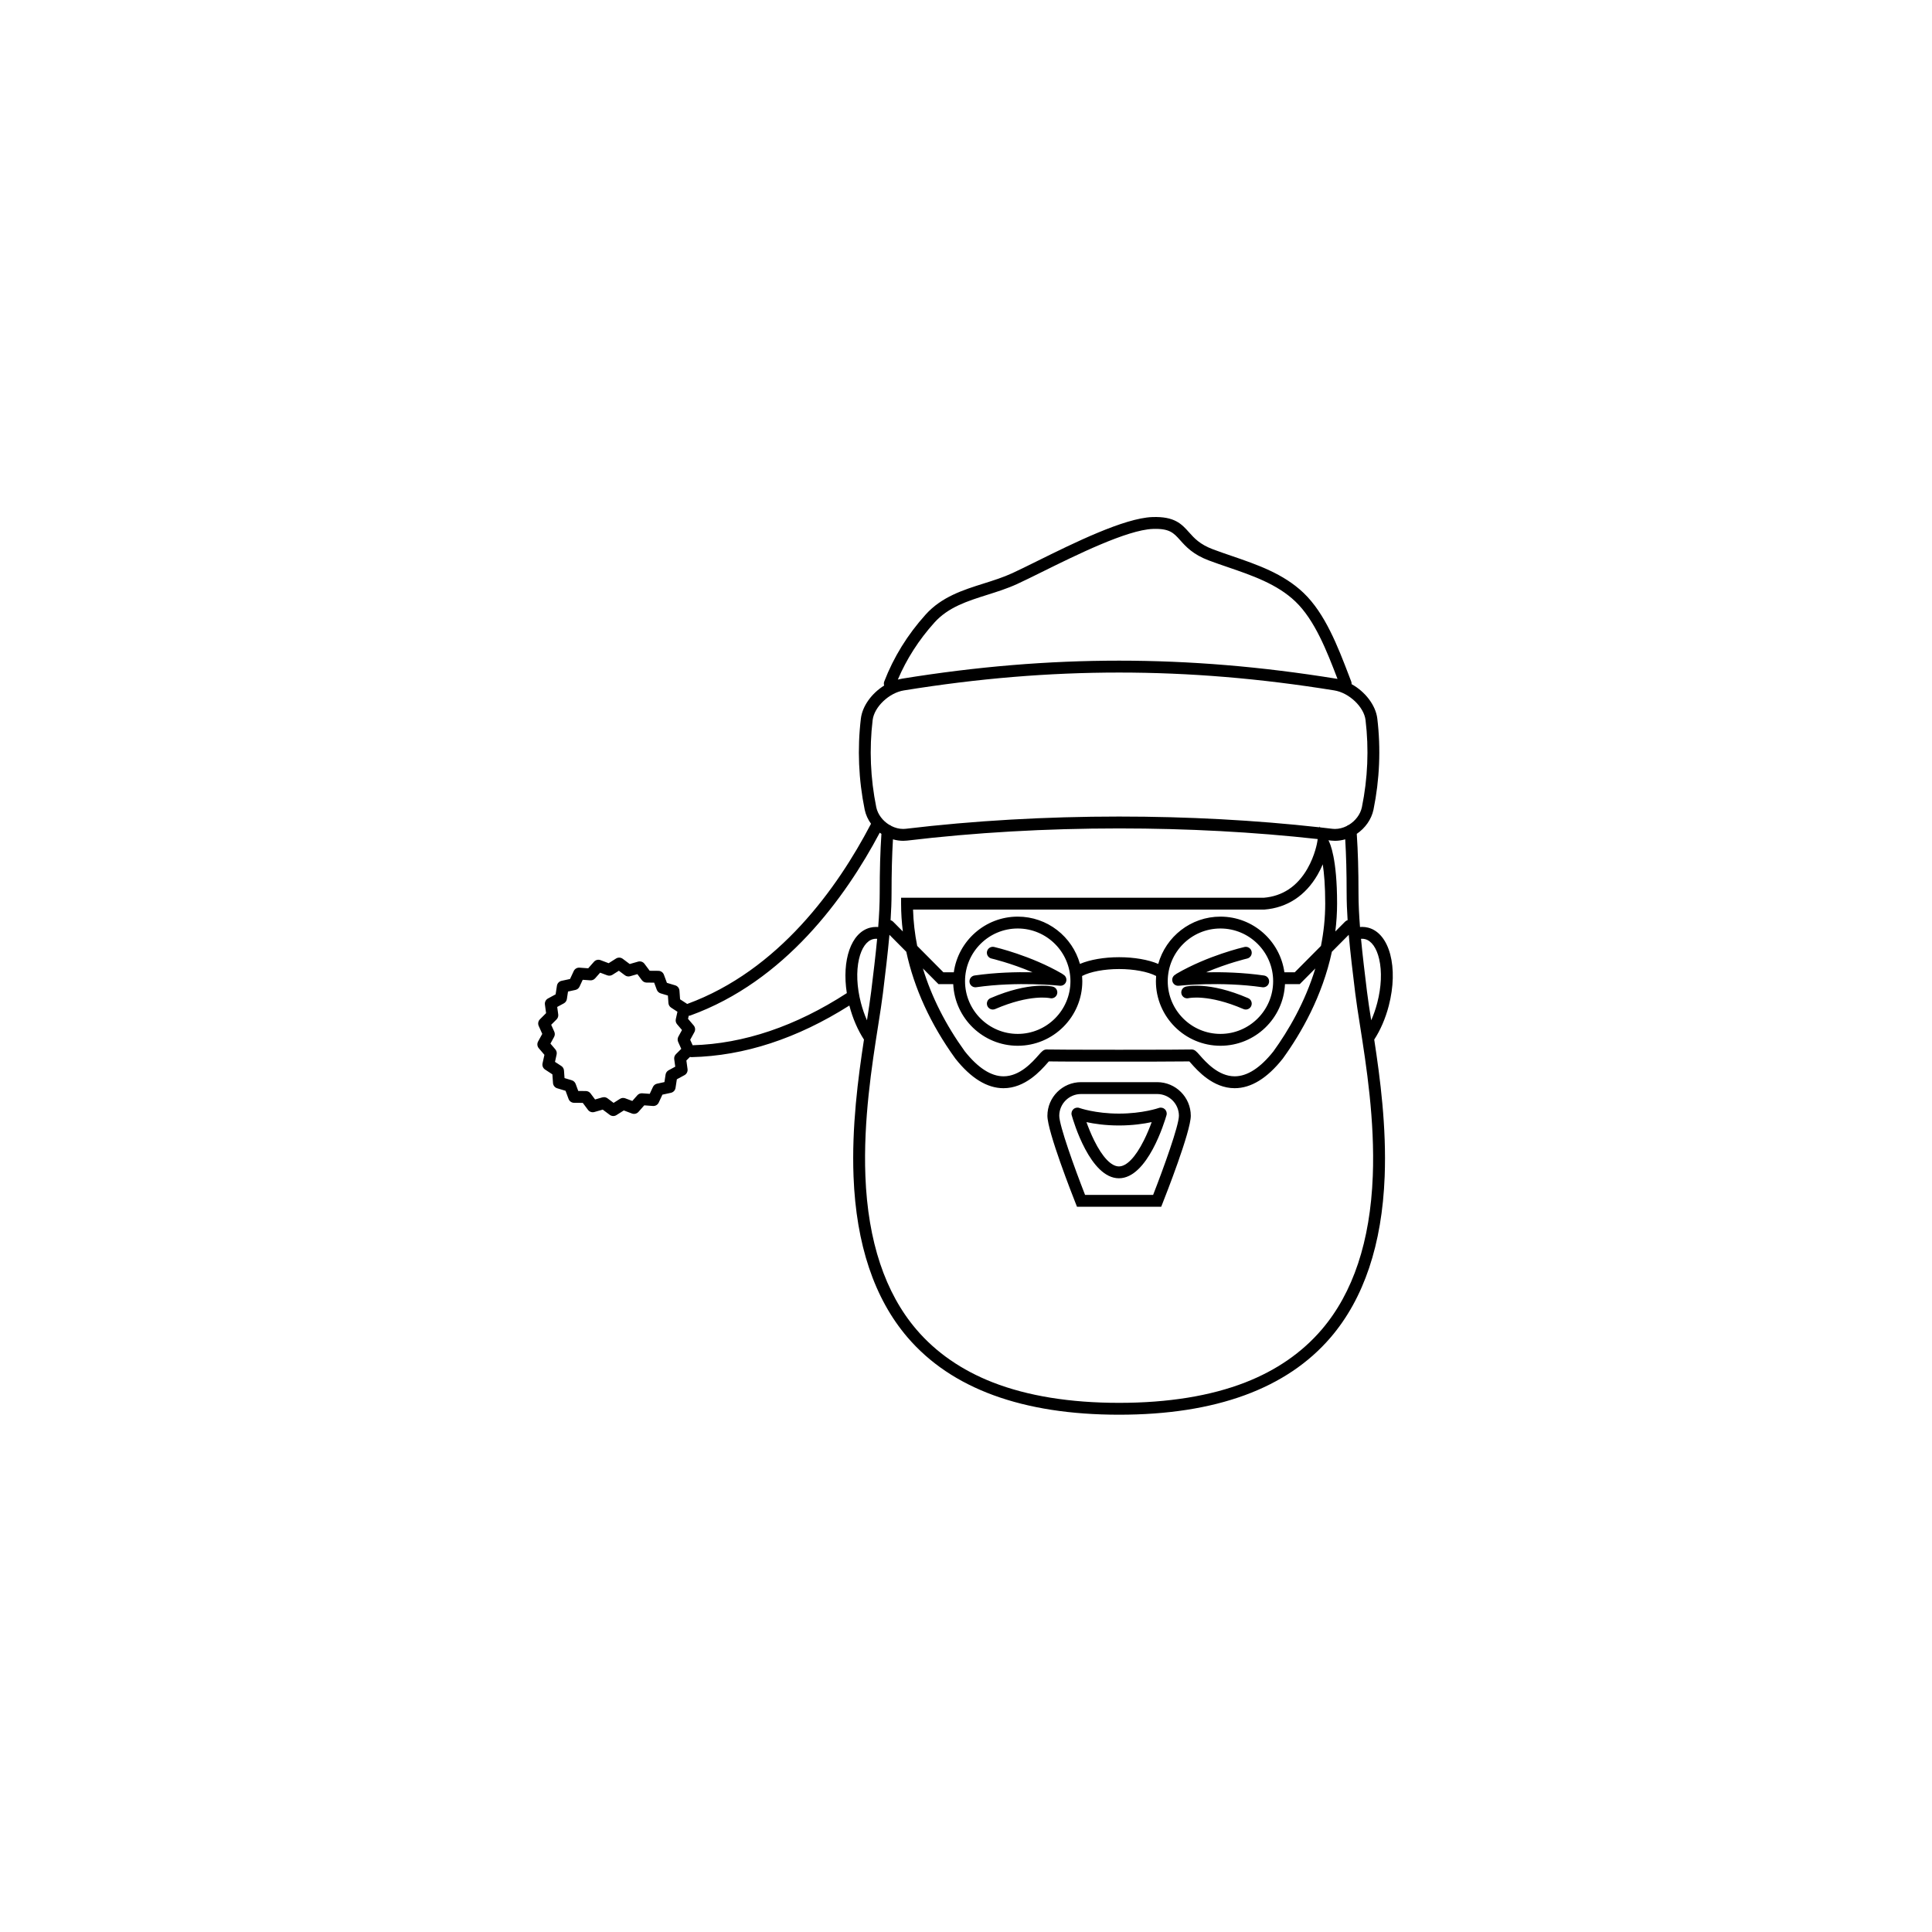 <svg xmlns="http://www.w3.org/2000/svg" width="500" height="500" viewBox="0 0 500 500"><g transform="translate(139.066,133.803)translate(110.683,116.151)rotate(0)translate(-110.683,-116.151) scale(2.904,2.904)" opacity="1"><defs class="defs"/><path transform="translate(-11.883,-9.999)" d="M85.925,46.596c-0.175,-0.045 -0.356,-0.068 -0.539,-0.068c-0.063,0 -0.126,0.004 -0.19,0.01c-0.083,-1.059 -0.134,-2.071 -0.134,-3.023c0,-2.023 -0.049,-3.712 -0.154,-5.279c0.741,-0.505 1.304,-1.276 1.49,-2.156c0.548,-2.691 0.662,-5.42 0.341,-8.11c-0.144,-1.21 -1.091,-2.411 -2.293,-3.077c0.007,-0.077 -0.003,-0.157 -0.033,-0.234c-0.063,-0.165 -0.127,-0.331 -0.191,-0.499c-0.997,-2.605 -2.127,-5.557 -4.058,-7.4c-1.798,-1.715 -4.137,-2.516 -6.399,-3.291c-0.58,-0.199 -1.129,-0.386 -1.67,-0.59c-1.172,-0.44 -1.661,-0.986 -2.133,-1.514c-0.659,-0.736 -1.281,-1.432 -3.269,-1.361c-2.517,0.09 -7.013,2.314 -10.296,3.938c-0.862,0.427 -1.607,0.795 -2.199,1.067c-0.804,0.369 -1.682,0.646 -2.531,0.914c-1.844,0.582 -3.752,1.184 -5.183,2.773c-1.612,1.79 -2.852,3.795 -3.686,5.961c-0.046,0.12 -0.045,0.247 -0.007,0.361c-1.099,0.684 -1.942,1.814 -2.077,2.95c-0.322,2.691 -0.207,5.42 0.341,8.115c0.096,0.455 0.294,0.881 0.565,1.256c-0.012,0.017 -0.023,0.036 -0.033,0.055c-2.956,5.654 -8.19,13.011 -16.349,16.001l-0.636,-0.415l-0.055,-0.774c-0.016,-0.219 -0.165,-0.406 -0.375,-0.469l-0.743,-0.223l-0.269,-0.727c-0.076,-0.206 -0.272,-0.343 -0.491,-0.345l-0.776,-0.006l-0.464,-0.622c-0.131,-0.176 -0.358,-0.252 -0.569,-0.192l-0.746,0.214l-0.621,-0.465c-0.176,-0.132 -0.414,-0.141 -0.6,-0.024l-0.656,0.415l-0.726,-0.273c-0.206,-0.077 -0.438,-0.019 -0.583,0.146l-0.513,0.582l-0.774,-0.057c-0.219,-0.016 -0.425,0.105 -0.518,0.305l-0.327,0.704l-0.758,0.165c-0.214,0.047 -0.378,0.22 -0.411,0.437l-0.117,0.767l-0.682,0.37c-0.193,0.105 -0.301,0.318 -0.272,0.536l0.105,0.769l-0.549,0.549c-0.155,0.155 -0.199,0.39 -0.109,0.591l0.318,0.708l-0.373,0.68c-0.105,0.192 -0.081,0.43 0.061,0.597l0.503,0.59l-0.167,0.758c-0.047,0.215 0.043,0.436 0.227,0.556l0.65,0.425l0.055,0.774c0.016,0.219 0.165,0.406 0.375,0.469l0.743,0.223l0.269,0.727c0.076,0.206 0.272,0.343 0.491,0.345l0.776,0.006l0.464,0.622c0.131,0.176 0.358,0.253 0.569,0.192l0.746,-0.214l0.621,0.465c0.094,0.07 0.205,0.106 0.317,0.106c0.098,0 0.196,-0.027 0.283,-0.082l0.656,-0.415l0.726,0.273c0.206,0.077 0.437,0.019 0.583,-0.146l0.513,-0.582l0.774,0.057c0.219,0.016 0.425,-0.105 0.518,-0.305l0.327,-0.704l0.758,-0.165c0.214,-0.047 0.378,-0.22 0.411,-0.437l0.117,-0.767l0.682,-0.37c0.193,-0.105 0.301,-0.318 0.272,-0.536l-0.105,-0.769l0.318,-0.318c0.043,0.011 0.088,0.018 0.135,0.018c0.004,0 0.008,0 0.012,0c4.683,-0.108 9.41,-1.655 14.06,-4.599c0.001,0.006 0.003,0.011 0.004,0.017c0.299,1.15 0.753,2.18 1.298,3.017c-0.527,3.436 -1.1,7.774 -0.93,12.204c0.232,6.049 1.848,10.868 4.802,14.323c3.917,4.581 10.264,6.904 18.865,6.904c8.601,0 14.947,-2.323 18.864,-6.903c2.954,-3.455 4.569,-8.274 4.802,-14.323c0.17,-4.43 -0.403,-8.768 -0.93,-12.204c0.545,-0.837 0.999,-1.867 1.297,-3.017c0.884,-3.404 0.078,-6.46 -1.835,-6.957zM84.005,43.515c0,0.77 0.032,1.577 0.087,2.412c-0.082,0.024 -0.16,0.067 -0.225,0.132l-0.871,0.876c0.101,-0.81 0.158,-1.643 0.158,-2.499c0,-3.967 -0.609,-5.336 -0.77,-5.628c0.081,0.01 0.162,0.018 0.243,0.028c0.111,0.013 0.225,0.019 0.338,0.019c0.311,0 0.618,-0.047 0.914,-0.133c0.086,1.428 0.126,2.972 0.126,4.793zM48.946,51.63c0.139,3.051 2.663,5.49 5.748,5.49c3.173,0 5.755,-2.581 5.755,-5.755c0,-0.156 -0.008,-0.311 -0.02,-0.464c0.734,-0.383 1.979,-0.618 3.299,-0.618c1.319,0 2.564,0.235 3.299,0.618c-0.012,0.153 -0.02,0.308 -0.02,0.464c0,3.173 2.582,5.755 5.755,5.755c3.084,0 5.609,-2.439 5.748,-5.49h1.314l1.391,-1.4c-0.92,3.022 -2.407,5.551 -3.737,7.391c-1.172,1.475 -2.333,2.222 -3.449,2.222c-1.457,0 -2.578,-1.273 -3.117,-1.885c-0.298,-0.338 -0.447,-0.508 -0.733,-0.508l-0.051,0.002c-0.241,0.014 -2.923,0.024 -6.398,0.024c-3.478,0 -6.163,-0.01 -6.399,-0.024l-0.051,-0.002c-0.286,0 -0.436,0.17 -0.733,0.508c-0.539,0.612 -1.66,1.885 -3.117,1.885v0c-1.117,0 -2.277,-0.748 -3.45,-2.223c-1.715,-2.375 -2.972,-4.868 -3.738,-7.39l1.391,1.4zM49.997,51.366c0,-2.59 2.107,-4.697 4.697,-4.697c2.59,0 4.697,2.107 4.697,4.697c0,2.59 -2.107,4.697 -4.697,4.697c-2.59,0 -4.697,-2.107 -4.697,-4.697zM68.062,51.366c0,-2.59 2.107,-4.697 4.697,-4.697c2.59,0 4.697,2.107 4.697,4.697c0,2.59 -2.107,4.697 -4.697,4.697c-2.59,0 -4.697,-2.107 -4.697,-4.697zM79.381,50.573h-0.923c-0.388,-2.799 -2.795,-4.961 -5.699,-4.961c-2.639,0 -4.868,1.787 -5.543,4.214c-0.89,-0.378 -2.148,-0.598 -3.489,-0.598c-1.341,0 -2.599,0.22 -3.489,0.598c-0.676,-2.427 -2.904,-4.214 -5.543,-4.214c-2.904,0 -5.311,2.163 -5.699,4.961h-0.926l-2.336,-2.352c-0.215,-1.08 -0.339,-2.161 -0.37,-3.236h31.278l0.042,-0.002c2.019,-0.163 3.656,-1.237 4.734,-3.107c0.182,-0.316 0.334,-0.629 0.459,-0.925c0.12,0.79 0.219,1.916 0.219,3.484c0,1.319 -0.14,2.584 -0.38,3.787zM43.449,43.515c0,-1.821 0.04,-3.365 0.125,-4.792c0.296,0.086 0.603,0.132 0.914,0.132c0.113,0 0.227,-0.006 0.341,-0.019c6.029,-0.72 12.387,-1.085 18.898,-1.085c6.08,0 12.026,0.319 17.699,0.948l-0.04,0.263c-0.002,0.012 -0.186,1.179 -0.883,2.388c-0.906,1.571 -2.212,2.439 -3.882,2.579h-32.322v0.529c0,0.823 0.053,1.65 0.157,2.477l-0.869,-0.875c-0.065,-0.065 -0.143,-0.108 -0.225,-0.132c0.054,-0.836 0.087,-1.643 0.087,-2.413zM47.269,19.405c1.239,-1.375 2.928,-1.908 4.716,-2.473c0.88,-0.278 1.79,-0.565 2.654,-0.962c0.606,-0.278 1.357,-0.65 2.227,-1.08c3.016,-1.492 7.575,-3.747 9.865,-3.829c1.493,-0.053 1.85,0.347 2.443,1.009c0.505,0.565 1.134,1.267 2.549,1.799c0.556,0.209 1.137,0.408 1.699,0.6c2.154,0.738 4.381,1.5 6.011,3.055c1.734,1.654 2.812,4.43 3.759,6.904c-0.039,-0.008 -0.078,-0.015 -0.117,-0.022c-6.682,-1.08 -13.011,-1.606 -19.348,-1.606c-6.338,0 -12.667,0.525 -19.348,1.606c-0.124,0.02 -0.247,0.047 -0.37,0.079c0.779,-1.833 1.873,-3.54 3.26,-5.08zM41.764,28.095c0.14,-1.173 1.466,-2.433 2.783,-2.643c6.625,-1.071 12.899,-1.592 19.18,-1.592c6.281,0 12.554,0.521 19.181,1.592c1.316,0.211 2.643,1.47 2.782,2.643c0.309,2.579 0.199,5.194 -0.326,7.77c-0.136,0.644 -0.583,1.214 -1.157,1.566c-0.074,0.022 -0.141,0.06 -0.198,0.11c-0.326,0.163 -0.684,0.257 -1.044,0.257c-0.074,0 -0.147,-0.004 -0.216,-0.012c-0.366,-0.044 -0.733,-0.086 -1.101,-0.127l-0.053,-0.082l-0.011,0.075c-5.722,-0.636 -11.724,-0.959 -17.859,-0.959c-6.553,0 -12.953,0.368 -19.021,1.092c-0.072,0.008 -0.145,0.012 -0.219,0.012c-0.36,0 -0.717,-0.094 -1.043,-0.257c-0.057,-0.05 -0.124,-0.088 -0.199,-0.111c-0.573,-0.351 -1.019,-0.921 -1.155,-1.561c-0.523,-2.579 -0.633,-5.194 -0.324,-7.773zM24.432,56.78l0.276,0.615l-0.477,0.476c-0.117,0.117 -0.173,0.282 -0.15,0.446l0.091,0.667l-0.592,0.321c-0.145,0.079 -0.246,0.222 -0.27,0.385l-0.101,0.667l-0.659,0.143c-0.162,0.035 -0.298,0.144 -0.367,0.294l-0.284,0.611l-0.672,-0.049c-0.165,-0.012 -0.326,0.054 -0.435,0.178l-0.445,0.506l-0.631,-0.237c-0.155,-0.058 -0.328,-0.04 -0.468,0.048l-0.57,0.36l-0.539,-0.404c-0.093,-0.069 -0.204,-0.106 -0.317,-0.106c-0.049,0 -0.098,0.007 -0.146,0.02l-0.648,0.186l-0.403,-0.54c-0.099,-0.132 -0.254,-0.211 -0.419,-0.212l-0.676,-0.005l-0.234,-0.632c-0.058,-0.155 -0.185,-0.275 -0.344,-0.323l-0.646,-0.194l-0.048,-0.672c-0.012,-0.165 -0.1,-0.315 -0.238,-0.405l-0.564,-0.368l0.145,-0.658c0.036,-0.162 -0.007,-0.331 -0.114,-0.457l-0.437,-0.513l0.324,-0.591c0.08,-0.145 0.087,-0.319 0.019,-0.471l-0.276,-0.615l0.477,-0.476c0.117,-0.117 0.173,-0.282 0.15,-0.446l-0.091,-0.667l0.592,-0.321c0.145,-0.079 0.246,-0.222 0.27,-0.385l0.101,-0.667l0.659,-0.143c0.162,-0.035 0.298,-0.144 0.367,-0.294l0.284,-0.611l0.672,0.049c0.164,0.012 0.326,-0.054 0.435,-0.178l0.445,-0.506l0.631,0.237c0.155,0.058 0.328,0.04 0.468,-0.048l0.57,-0.36l0.539,0.404c0.132,0.099 0.304,0.131 0.463,0.085l0.648,-0.186l0.403,0.54c0.099,0.132 0.254,0.211 0.419,0.212l0.674,0.006l0.234,0.632c0.058,0.155 0.185,0.275 0.344,0.323l0.646,0.194l0.048,0.672c0.012,0.165 0.1,0.315 0.238,0.405l0.564,0.368l-0.145,0.658c-0.036,0.162 0.007,0.331 0.114,0.457l0.437,0.513l-0.324,0.591c-0.078,0.146 -0.085,0.32 -0.017,0.471zM25.722,57.073l-0.218,-0.486l0.373,-0.68c0.105,-0.192 0.081,-0.43 -0.061,-0.597l-0.503,-0.59l0.06,-0.272c0.051,-0.003 0.102,-0.011 0.153,-0.029c8.403,-3.046 13.796,-10.485 16.871,-16.288c0.049,0.037 0.098,0.073 0.149,0.107c-0.105,1.566 -0.153,3.255 -0.153,5.279c0,0.951 -0.051,1.963 -0.134,3.023c-0.063,-0.006 -0.127,-0.01 -0.19,-0.01c-0.183,0 -0.364,0.023 -0.539,0.068c-1.699,0.442 -2.524,2.901 -2.068,5.83c-4.557,2.952 -9.177,4.515 -13.74,4.645zM40.549,49.387c0.225,-0.976 0.679,-1.621 1.245,-1.768c0.088,-0.023 0.18,-0.035 0.273,-0.035c0.032,0 0.065,0.002 0.098,0.005c-0.141,1.498 -0.333,3.076 -0.532,4.701c-0.088,0.722 -0.221,1.579 -0.375,2.56c-0.209,-0.472 -0.394,-0.995 -0.542,-1.565c-0.364,-1.403 -0.423,-2.787 -0.167,-3.898zM86.335,68.733c-0.223,5.806 -1.753,10.407 -4.549,13.677c-1.75,2.047 -4.041,3.632 -6.811,4.712c-3.098,1.208 -6.883,1.821 -11.249,1.821c-4.366,0 -8.151,-0.613 -11.249,-1.821c-2.77,-1.08 -5.062,-2.666 -6.811,-4.712c-2.795,-3.27 -4.326,-7.871 -4.549,-13.677c-0.191,-4.968 0.579,-9.86 1.141,-13.432c0.175,-1.112 0.326,-2.072 0.425,-2.883c0.219,-1.798 0.431,-3.54 0.577,-5.186l1.502,1.512c0.697,3.247 2.171,6.473 4.364,9.506l0.014,0.019c1.386,1.747 2.828,2.633 4.286,2.633h0.001c1.935,0 3.319,-1.572 3.911,-2.244c0.041,-0.047 0.087,-0.099 0.127,-0.144c1.034,0.02 4.963,0.021 6.261,0.021c1.299,0 5.227,-0.002 6.261,-0.021c0.04,0.044 0.086,0.097 0.128,0.144c0.591,0.671 1.975,2.243 3.911,2.243c1.458,0 2.9,-0.885 4.285,-2.632l0.014,-0.019c1.64,-2.268 3.513,-5.546 4.364,-9.507l1.503,-1.513c0.145,1.647 0.357,3.39 0.577,5.188c0.099,0.81 0.25,1.77 0.425,2.882c0.562,3.573 1.332,8.464 1.141,13.433zM86.736,53.286c-0.148,0.571 -0.333,1.093 -0.542,1.565c-0.154,-0.981 -0.287,-1.838 -0.375,-2.56c-0.198,-1.625 -0.39,-3.203 -0.532,-4.701c0.033,-0.003 0.066,-0.005 0.098,-0.005c0.093,0 0.185,0.012 0.273,0.035c0.566,0.147 1.02,0.791 1.245,1.768c0.258,1.11 0.198,2.494 -0.167,3.898zM67.266,62.664c-0.014,0.005 -1.44,0.502 -3.554,0.502c-2.098,0 -3.508,-0.496 -3.521,-0.501c-0.186,-0.068 -0.395,-0.025 -0.54,0.11c-0.145,0.135 -0.203,0.34 -0.149,0.53c0.162,0.576 1.654,5.624 4.21,5.624c2.554,0 4.074,-5.046 4.239,-5.622c0.055,-0.19 -0.002,-0.395 -0.146,-0.531c-0.145,-0.135 -0.353,-0.179 -0.539,-0.112zM65.934,65.557c-0.747,1.493 -1.537,2.315 -2.222,2.315c-0.685,0 -1.468,-0.821 -2.206,-2.312c-0.288,-0.582 -0.521,-1.17 -0.688,-1.634c0.68,0.146 1.679,0.298 2.894,0.298c1.222,0 2.232,-0.153 2.919,-0.3c-0.169,0.463 -0.405,1.051 -0.697,1.633zM76.493,51.905c0.026,0.004 0.051,0.006 0.076,0.006c0.259,0 0.485,-0.19 0.523,-0.453c0.042,-0.289 -0.159,-0.557 -0.448,-0.599c-1.888,-0.272 -3.743,-0.315 -5.161,-0.286c1.946,-0.825 3.631,-1.219 3.654,-1.225c0.285,-0.065 0.462,-0.349 0.397,-0.634c-0.065,-0.285 -0.349,-0.462 -0.633,-0.397c-0.132,0.03 -3.262,0.76 -6.056,2.384c-0.037,0.021 -0.069,0.047 -0.099,0.075c-0.188,0.098 -0.306,0.303 -0.282,0.527c0.032,0.29 0.293,0.5 0.583,0.468c0.037,-0.006 3.737,-0.401 7.446,0.134zM69.925,52.877c0.017,-0.004 1.737,-0.387 4.883,0.971c0.068,0.029 0.139,0.043 0.209,0.043c0.205,0 0.399,-0.12 0.486,-0.319c0.116,-0.268 -0.008,-0.579 -0.276,-0.695c-3.518,-1.518 -5.477,-1.047 -5.559,-1.026c-0.283,0.072 -0.456,0.36 -0.384,0.643c0.072,0.283 0.358,0.455 0.641,0.383zM58.445,51.769c0.291,0.032 0.551,-0.178 0.583,-0.468c0.024,-0.223 -0.094,-0.429 -0.282,-0.527c-0.029,-0.028 -0.062,-0.053 -0.099,-0.075c-2.793,-1.623 -5.924,-2.353 -6.056,-2.384c-0.284,-0.065 -0.568,0.113 -0.634,0.397c-0.065,0.285 0.112,0.568 0.397,0.634c0.023,0.005 1.706,0.398 3.654,1.225c-1.418,-0.029 -3.273,0.014 -5.162,0.286c-0.289,0.042 -0.49,0.31 -0.448,0.599c0.038,0.263 0.264,0.453 0.523,0.453c0.025,0 0.051,-0.002 0.076,-0.006c3.711,-0.533 7.411,-0.138 7.448,-0.134zM57.823,51.851c-0.082,-0.021 -2.041,-0.492 -5.559,1.026c-0.268,0.116 -0.392,0.427 -0.276,0.695c0.086,0.2 0.281,0.319 0.486,0.319c0.07,0 0.141,-0.014 0.209,-0.043c3.129,-1.35 4.847,-0.979 4.883,-0.971c0.282,0.069 0.567,-0.101 0.639,-0.383c0.072,-0.283 -0.099,-0.571 -0.382,-0.643zM67.12,60.363h-6.786c-1.652,0 -2.996,1.344 -2.996,2.996c0,1.417 2.248,7.127 2.505,7.774l0.132,0.334h7.504l0.132,-0.334c0.256,-0.646 2.505,-6.356 2.505,-7.774c0,-1.651 -1.344,-2.996 -2.996,-2.996zM66.76,70.41h-6.066c-0.941,-2.402 -2.299,-6.177 -2.299,-7.05c0,-1.069 0.87,-1.939 1.939,-1.939h6.786c1.069,0 1.939,0.87 1.939,1.939c-0.001,0.873 -1.359,4.648 -2.299,7.05z" fill="#000000" class="fill c1"/></g></svg>
